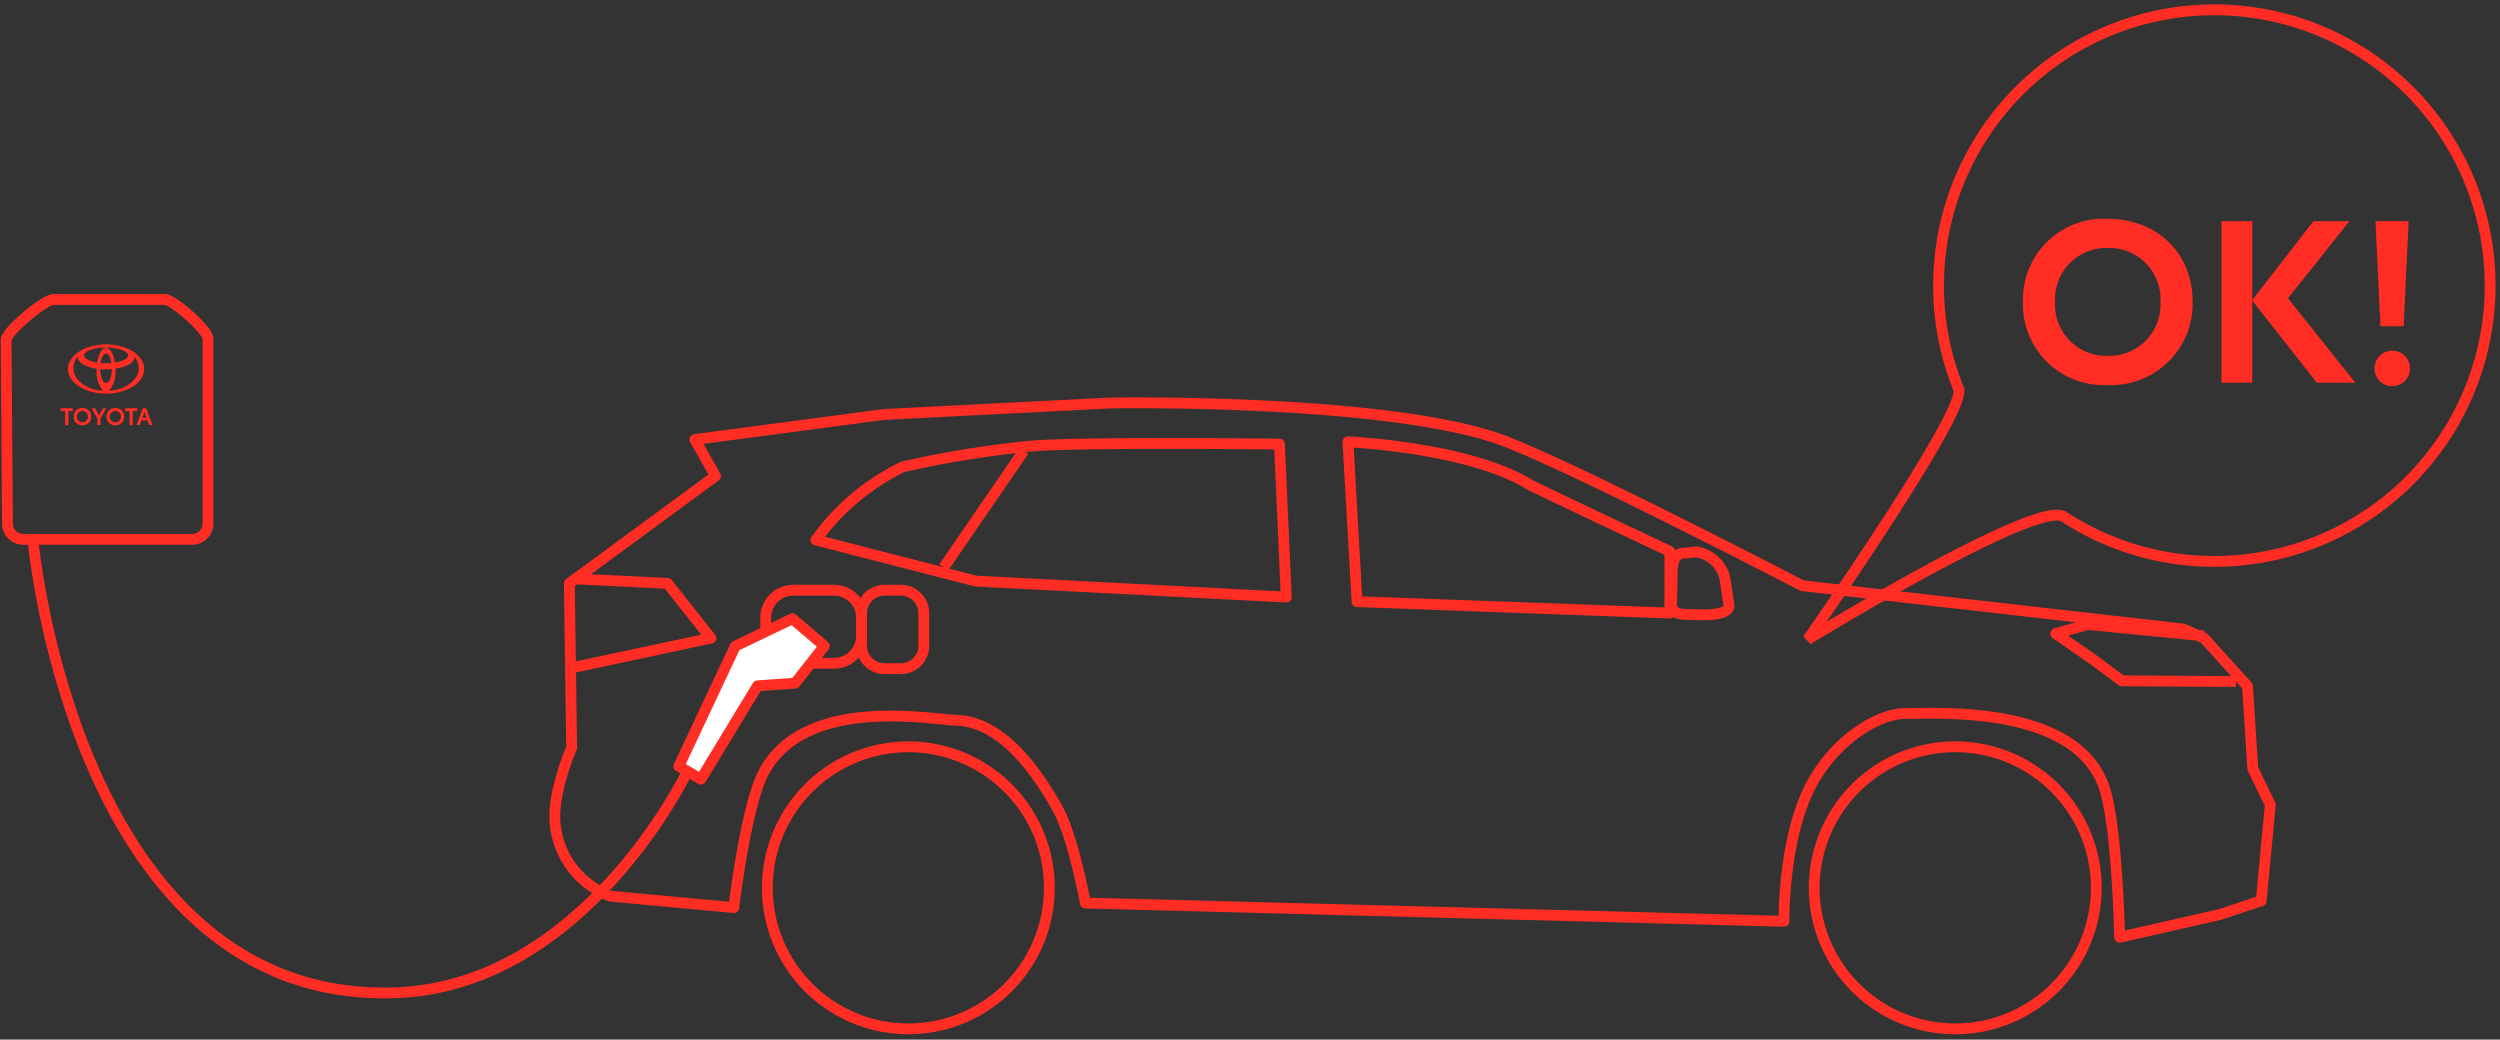 <svg xmlns="http://www.w3.org/2000/svg" xmlns:xlink="http://www.w3.org/1999/xlink" width="231.158" height="96.123" viewBox="0 0 231.158 96.123"><rect x="0" y="0" width="231.158" height="96.123" fill="#333333" stroke="none"/><defs><clipPath id="a"><path d="M0,50.878H231.158V-45.245H0Z" transform="translate(0 45.245)" fill="none"/></clipPath></defs><g transform="translate(0 45.245)"><g transform="translate(0 -45.245)" clip-path="url(#a)"><g transform="translate(70.951 69.053)"><path d="M51.236,6.9a13.04,13.04,0,1,0,13.04-13.04A13.04,13.04,0,0,0,51.236,6.9Zm-96.8,0a13.04,13.04,0,0,0,13.04,13.04A13.04,13.04,0,0,0-19.485,6.9,13.04,13.04,0,0,0-32.523-6.138,13.04,13.04,0,0,0-45.563,6.9Z" transform="translate(45.563 6.138)" fill="none" stroke="#ff2d23" stroke-width="1"/></g><g transform="translate(51.299 37.246)"><path d="M7.863,3.585,5.964.207,23.484-2.115l20.9-1.056S68.7-3.6,79.852,0c5.579,1.8,28.5,13.722,28.5,13.722l35.256,4.011,1.9.843,4.011,4.434.421,6.546.068,1.064,1.621,3.367-.843,8.868-3.8,1.266L137.7,46.23s-.227-10.576-1.479-14.009c-2.724-7.465-15.288-6.679-18.366-6.679-2.532,0-6.694,2.554-8.868,6.966-2.426,4.929-2.322,12.243-2.322,12.243l-64.6-1.689s-1.115-6.074-2.532-8.655c-3.425-6.233-6.743-8.145-9.29-8.232S16.072,23.829,12.3,31.029c-1.623,3.1-2.745,12.456-2.745,12.456l-11.4-1.056A7.9,7.9,0,0,1-6.915,36.1c-.487-2.915,1.479-7.389,1.479-7.389l-.212-15.2Zm-13.089,9.5,8.655.421L7.44,18.573-5.436,21.318M66.342.417S77.61.916,83.23,4.428c5.7,2.745,12.879,6.123,12.879,6.123v5.7L67.185,15.195ZM60.009.629S41,.4,36.786.84a93.627,93.627,0,0,0-11.613,1.9,21.412,21.412,0,0,0-8.022,6.754l14.778,3.8,28.713,1.479Zm88.456,21.955-10.578-.066-2.458-1.844-3.644-2.522,2.957-.846,10.767,1.056M36.363,1.262,28.974,12.029m69.471,4.357s3.129.261,3.129-.826l-.355-2.42A3.214,3.214,0,0,0,98.564,10.6l-1.181.117c-1.088,0-1.062,1.392-1.062,2.479l-.059,2.186C96.261,16.472,97.358,16.387,98.445,16.387ZM18.834,20.895H15.046a2.547,2.547,0,0,1-2.539-2.539V16.68a2.546,2.546,0,0,1,2.539-2.539h3.788a2.546,2.546,0,0,1,2.541,2.539v1.676A2.547,2.547,0,0,1,18.834,20.895Z" transform="translate(6.992 3.188)" fill="none" stroke="#ff2d23" stroke-linejoin="round" stroke-width="1"/></g><g transform="translate(79.665 54.573)"><path d="M1.923,3.841H.41a2.126,2.126,0,0,1-2.12-2.12V-1.3A2.126,2.126,0,0,1,.41-3.416H1.923A2.126,2.126,0,0,1,4.043-1.3V1.721A2.126,2.126,0,0,1,1.923,3.841Z" transform="translate(1.71 3.416)" fill="none" stroke="#ff2d23" stroke-linejoin="round" stroke-width="1"/></g><g transform="translate(0.568 27.69)"><path d="M9.107,11.739H-6.52a1.463,1.463,0,0,1-1.457-1.457L-8.1-6.683c0-.8,3.561-3.756,4.364-3.756h10.3c.8,0,4,2.834,4,3.635V10.281A1.463,1.463,0,0,1,9.107,11.739Z" transform="translate(8.099 10.439)" fill="none" stroke="#ff2d23" stroke-linejoin="round" stroke-width="1"/></g></g><g transform="translate(62.766 11.965)"><path d="M0,7.219,2.044,8.411,7.274-.219l3.48-.246L13.448-3.9,10.5-6.42,5.22-3.883Z" transform="translate(0 6.42)" fill="#fff"/></g><g transform="translate(62.766 11.965)"><path d="M0,7.219,2.044,8.411,7.274-.219l3.48-.246L13.448-3.9,10.5-6.42,5.22-3.883Z" transform="translate(0 6.42)" fill="none" stroke="#ff2d23" stroke-linejoin="round" stroke-width="1"/></g><g transform="translate(0 -45.245)" clip-path="url(#a)"><g transform="translate(3.073 50.15)"><path d="M0,0S3.977,42.73,33.556,41.64C50.945,41,60.414,21.315,60.414,21.315" fill="none" stroke="#ff2d23" stroke-linecap="round" stroke-linejoin="round" stroke-width="1"/></g><g transform="translate(6.282 31.841)"><path d="M1.866,0C-.08,0-1.659,1.02-1.659,2.28S-.08,4.557,1.866,4.557,5.388,3.537,5.388,2.28,3.812,0,1.866,0m0,3.58c-.289,0-.525-.569-.542-1.287.176.015.357.023.542.023s.365-.008.542-.023C2.39,3.01,2.154,3.58,1.866,3.58M1.36,1.723c.081-.508.276-.867.506-.867s.425.359.506.867c-.161.015-.331.023-.506.023s-.344-.008-.506-.023M1.866.329c-.378,0-.7.565-.82,1.355C.33,1.572-.17,1.319-.17,1.024-.17.625.742.3,1.866.3S3.9.625,3.9,1.024c0,.3-.5.548-1.215.661C2.567.894,2.244.329,1.866.329M-1.153,2.192A1.646,1.646,0,0,1-.745,1.134a.643.643,0,0,0,0,.066c0,.487.731.9,1.748,1.054,0,.034,0,.07,0,.106A2.612,2.612,0,0,0,1.6,4.3C.06,4.2-1.153,3.3-1.153,2.192M2.129,4.3A2.612,2.612,0,0,0,2.734,2.36c0-.036,0-.072,0-.106C3.75,2.1,4.481,1.687,4.481,1.2a.643.643,0,0,0,0-.066,1.646,1.646,0,0,1,.408,1.058c0,1.1-1.213,2.01-2.755,2.1" transform="translate(1.659)" fill="#ff2d23"/></g></g><g transform="translate(5.608 -7.495)"><path d="M0,0V.259H.412v1.3h.3V.259h.408V0Z" fill="#ff2d23"/></g><g transform="translate(0 -45.245)" clip-path="url(#a)"><g transform="translate(6.807 37.728)"><path d="M0,.423a.775.775,0,0,1,.816-.8.776.776,0,0,1,.816.795.782.782,0,0,1-.818.8A.776.776,0,0,1,0,.423m1.324,0A.494.494,0,0,0,.816-.1.494.494,0,0,0,.308.423.494.494,0,0,0,.816.941.494.494,0,0,0,1.324.423" transform="translate(0 0.376)" fill="#ff2d23"/></g></g><g transform="translate(8.472 -7.495)"><path d="M.557,0,.193.669-.168,0H-.5L.032.948v.608H.323V.95L.852,0Z" transform="translate(0.495)" fill="#ff2d23"/></g><g transform="translate(0 -45.245)" clip-path="url(#a)"><g transform="translate(9.852 37.728)"><path d="M0,.423a.775.775,0,0,1,.816-.8.776.776,0,0,1,.816.795.782.782,0,0,1-.818.8A.776.776,0,0,1,0,.423m1.324,0A.494.494,0,0,0,.816-.1.494.494,0,0,0,.308.423.494.494,0,0,0,.816.941.494.494,0,0,0,1.324.423" transform="translate(0 0.376)" fill="#ff2d23"/></g></g><g transform="translate(11.568 -7.495)"><path d="M0,0V.259H.412v1.3h.3V.259h.406V0Z" fill="#ff2d23"/></g><g transform="translate(12.623 -7.495)"><path d="M.306,0-.272,1.555h.3l.153-.438H.737l.153.438H1.2L.627,0ZM.459.323l.2.561H.265Z" transform="translate(0.272)" fill="#ff2d23"/></g><g transform="translate(0 -45.245)" clip-path="url(#a)"><g transform="translate(167.141 0.899)"><path d="M19.909,27A25.5,25.5,0,1,0-5.6,1.495a25.449,25.449,0,0,0,1.853,9.56C-2.916,13.1-17.7,34.225-17.7,34.225s21.173-13,23.688-11.36A25.379,25.379,0,0,0,19.909,27Z" transform="translate(17.705 24.01)" fill="none" stroke="#ff2d23" stroke-width="1"/></g><g transform="translate(187.051 20.234)"><path d="M4.134,8.134A7.523,7.523,0,0,0,12.007.409c0-4.527-3.346-7.642-7.852-7.642A7.455,7.455,0,0,0-3.676.451a7.46,7.46,0,0,0,7.81,7.682m.021-2.692A4.747,4.747,0,0,1-.71.451,4.747,4.747,0,0,1,4.155-4.541,4.752,4.752,0,0,1,9.041.451a4.752,4.752,0,0,1-4.886,4.99m22.9,2.481L20.828.114l5.685-7.136H23.186L17.522.281v-7.3h-2.84V7.923h2.84V.324l5.978,7.6ZM29.377,2.7h2.146l.463-9.726H28.914ZM30.471,8.24A1.641,1.641,0,1,0,28.831,6.6a1.629,1.629,0,0,0,1.64,1.642" transform="translate(3.676 7.233)" fill="#ff2d23"/></g></g></g></svg>